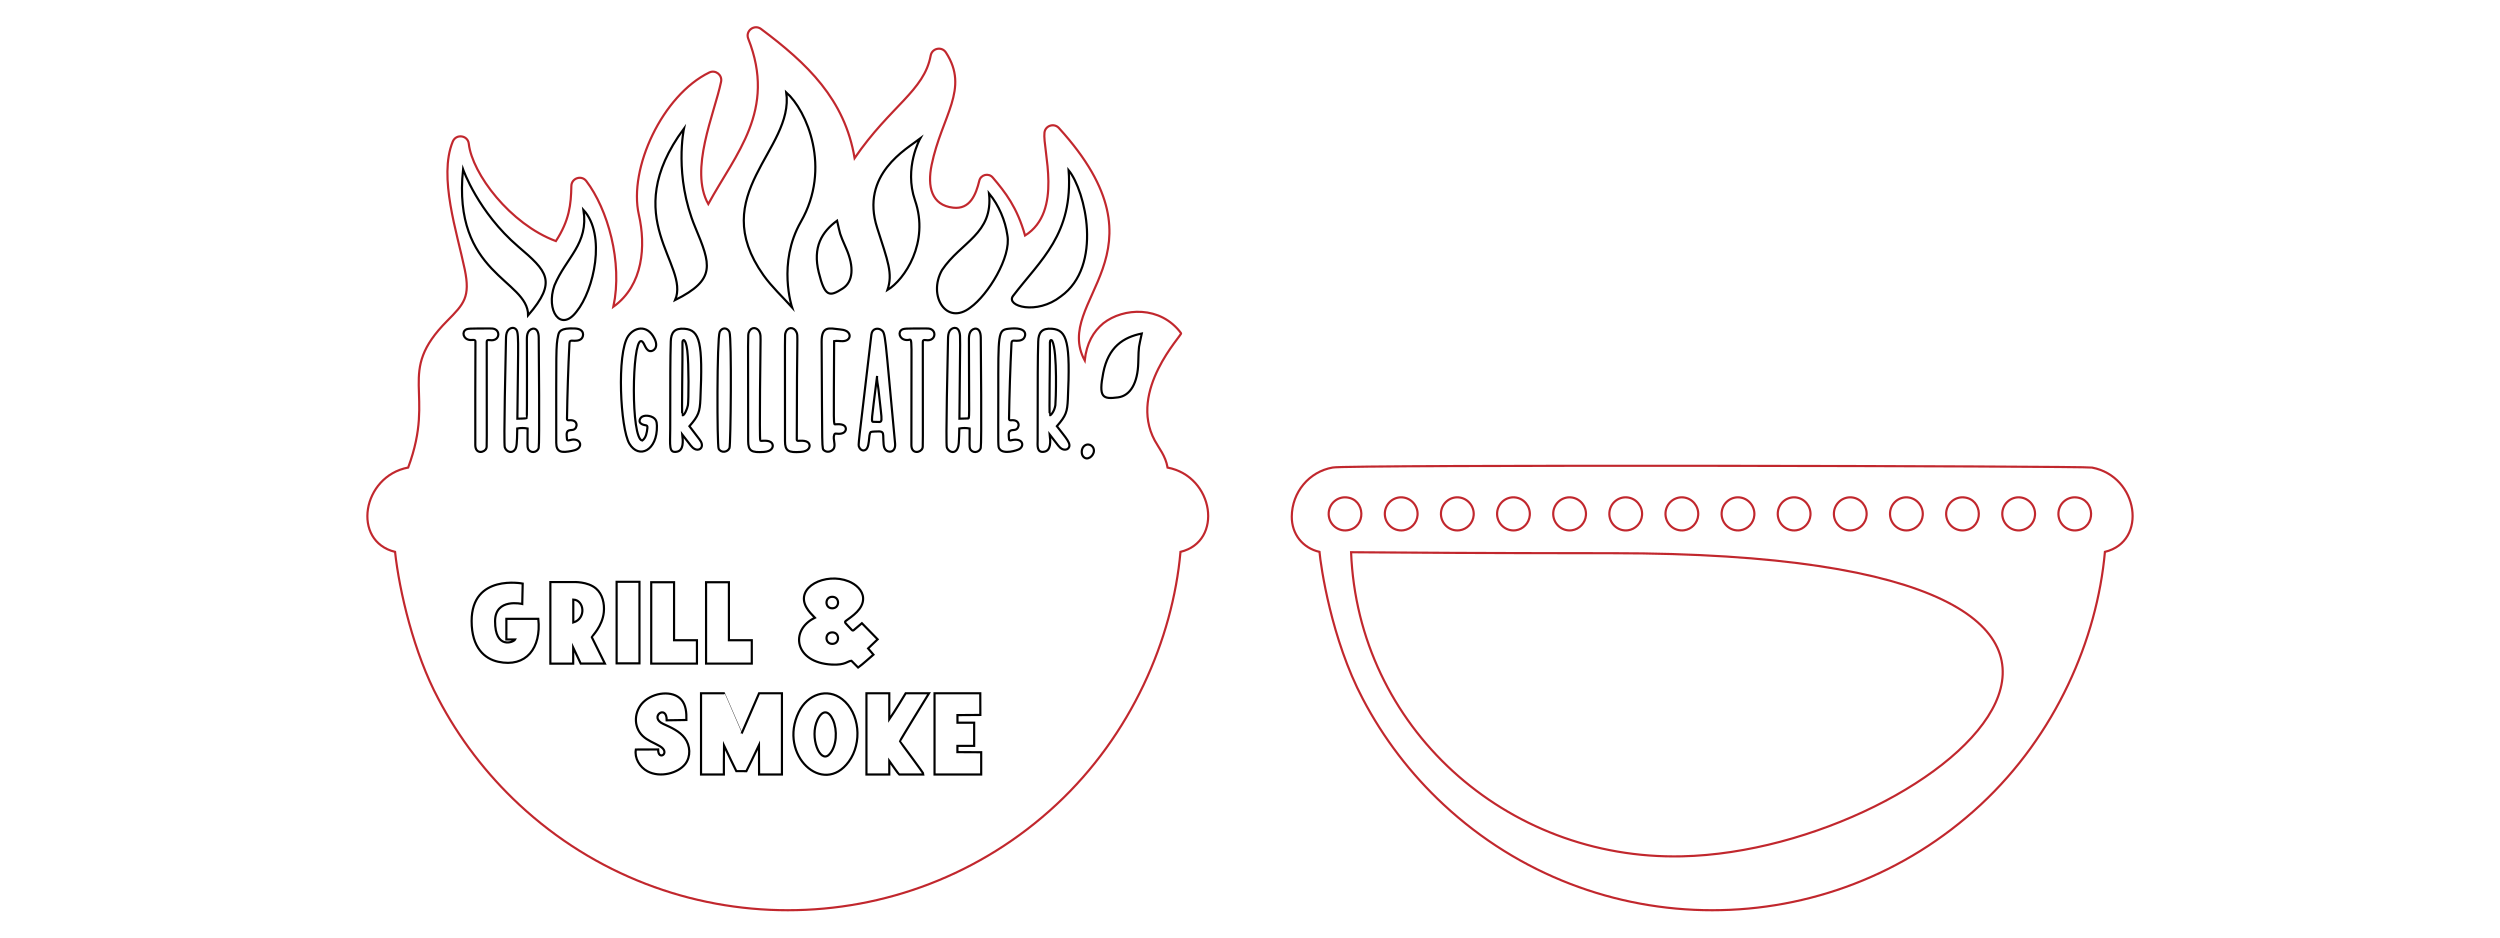 <?xml version="1.0" encoding="utf-8"?>
<!-- Generator: Adobe Illustrator 21.1.0, SVG Export Plug-In . SVG Version: 6.00 Build 0)  -->
<svg version="1.1" id="Слой_1" xmlns="http://www.w3.org/2000/svg" xmlns:xlink="http://www.w3.org/1999/xlink" x="0px" y="0px"
	 viewBox="0 0 1152 432" enable-background="new 0 0 1152 432" xml:space="preserve">
<path fill="none" stroke="#C1272D" stroke-miterlimit="10" d="M543.971,254.301c19.87-4.78,15.51-34.78-5.95-38.84
	c-0.946-5.484-3.978-8.875-5.926-12.509c-12.337-23.011,12.733-48.613,12.163-49.385c-9.5-12.875-26.645-11.796-35.815-4.626
	c-4.69,3.91-7.72,9.2-8.61,17.16c-15.11-28.02,41.139-48.84-11.901-107.12c-2.21-2.42-6.26-1.12-6.64,2.13
	c-0.93,7.86,8.73,36.31-8.94,47.42c-3.69-13.05-9.12-19.94-14.9-26.73c-1.893-2.224-5.501-1.352-6.19,1.487
	c-1.58,6.511-4.32,13.303-12.031,12.413c-10.05-1.12-11.97-9.75-9.94-19.68c4.7-22.72,17.55-34.98,6.6-51.82
	c-1.92-2.95-6.4-2.03-7.04,1.43c-2.99,16.27-18.5,23.13-35.05,47.24c-4.53-27.1-21.77-43.57-43.11-59.52
	c-3.09-2.31-7.32,0.87-5.9,4.46c13.1,33.07-5.74,52.94-18.42,76.22c-8.86-15.82,2.82-41.56,5.9-56.36c0.66-3.12-2.57-5.65-5.44-4.26
	c-21.5,10.41-37.31,44.21-32.45,65.53c3.26,14.23,2.12,32.48-11.74,42.42c4.43-20.61-2.71-45.15-12.47-57.92
	c-2.21-2.9-6.83-1.36-6.89,2.28c-0.15,8.58-0.93,15.82-7.12,25.38c-21.11-7.84-38.59-31.06-40.14-44.86
	c-0.45-3.97-5.88-4.69-7.4-0.98c-6.68,16.35,2.04,41.97,5.54,58.91c2.61,12.68-0.32,15.862-8.07,23.662
	c-24.014,24.171-5,32.55-18,67.608c-21.271,4.021-26.141,33.969-6.05,38.86c1.979,18.193,8.737,46.796,19.95,67.73
	c9.47,18.06,22.01,34.56,37.29,48.77c69.77,64.88,177.77,64.81,247.45,0C521.306,338.661,540.364,294.628,543.971,254.301z"/>
<path fill="none" stroke="#C1272D" stroke-miterlimit="10" d="M963.999,215.461c-2.64-0.77-344.8-1.4-349.93-0.02
	c-10.828,1.906-18.746,11.354-18.815,22.624c-0.049,8.053,5.027,14.471,12.765,16.236c0.588,6.494,5.425,40.265,19.95,67.73
	c9.47,18.06,22.01,34.56,37.29,48.77c69.77,64.88,177.77,64.81,247.45,0c34.58-32.14,53.63-76.17,57.24-116.5
	C989.819,249.521,985.459,219.521,963.999,215.461z M948.539,236.181c0.33-4.21,3.97-7.33,8.12-6.99
	c8.93,0.74,9.35,13.91,0.48,15.16C952.349,245.031,948.159,241.031,948.539,236.181z M922.669,236.181
	c0.33-4.21,3.97-7.33,8.12-6.99c4.15,0.35,7.27,4.04,6.94,8.23c-0.28,3.62-3.04,6.45-6.46,6.93
	C926.479,245.031,922.299,241.031,922.669,236.181z M896.809,236.181c0.33-4.21,3.96-7.33,8.12-6.99
	c8.92,0.74,9.35,13.91,0.48,15.16C900.609,245.031,896.429,241.031,896.809,236.181z M870.939,236.181
	c0.33-4.21,3.97-7.33,8.12-6.99c4.15,0.35,7.26,4.04,6.94,8.23c-0.28,3.62-3.04,6.45-6.46,6.93
	C874.749,245.031,870.559,241.031,870.939,236.181z M845.079,236.181c0.32-4.21,3.96-7.33,8.12-6.99c4.15,0.35,7.26,4.04,6.93,8.23
	c-0.28,3.62-3.04,6.45-6.46,6.93C848.879,245.031,844.699,241.031,845.079,236.181z M819.209,236.181c0.33-4.21,3.97-7.33,8.12-6.99
	c4.15,0.35,7.26,4.04,6.93,8.23c-0.28,3.62-3.03,6.45-6.45,6.93C823.019,245.031,818.829,241.031,819.209,236.181z M793.339,236.181
	c0.33-4.21,3.97-7.33,8.12-6.99c4.15,0.35,7.26,4.04,6.94,8.23c-0.28,3.62-3.04,6.45-6.46,6.93
	C797.149,245.031,792.969,241.031,793.339,236.181z M767.479,236.181c0.32-4.21,3.96-7.33,8.12-6.99c4.15,0.35,7.26,4.04,6.93,8.23
	c-0.28,3.62-3.04,6.45-6.46,6.93C771.279,245.031,767.099,241.031,767.479,236.181z M741.609,236.181c0.33-4.21,3.97-7.33,8.12-6.99
	c4.15,0.35,7.26,4.04,6.93,8.23c-0.28,3.62-3.03,6.45-6.45,6.93C745.419,245.031,741.229,241.031,741.609,236.181z M715.739,236.181
	c0.33-4.21,3.97-7.33,8.12-6.99c4.15,0.35,7.26,4.04,6.94,8.23c-0.28,3.62-3.04,6.45-6.46,6.93
	C719.549,245.031,715.369,241.031,715.739,236.181z M689.879,236.181c0.33-4.21,3.96-7.33,8.12-6.99c4.15,0.35,7.26,4.04,6.93,8.23
	c-0.28,3.62-3.04,6.45-6.45,6.93C693.679,245.031,689.499,241.031,689.879,236.181z M664.009,236.181c0.33-4.21,3.97-7.33,8.12-6.99
	c4.15,0.35,7.26,4.04,6.94,8.23c-0.29,3.62-3.04,6.45-6.46,6.93C667.819,245.031,663.629,241.031,664.009,236.181z M638.149,236.181
	c0.32-4.21,3.96-7.33,8.11-6.99c4.15,0.35,7.27,4.04,6.94,8.23c-0.28,3.62-3.04,6.45-6.46,6.93
	C641.949,245.031,637.769,241.031,638.149,236.181z M612.279,236.181c0.33-4.21,3.96-7.33,8.12-6.99
	c8.92,0.74,9.35,13.91,0.48,15.16C616.079,245.031,611.899,241.031,612.279,236.181z M622.579,254.471
	c26.707,0.181,57.885,0.452,120.323,0.447c309.167-0.023,151.238,137.023,32.172,139.68
	C693.604,396.416,625.722,334.835,622.579,254.471z"/>
<path fill="none" stroke="#000000" stroke-miterlimit="10" d="M464.197,108.392c1.885,10.05-8.998,27.554-16.982,33.268
	c-11.112,8.695-19.792-5.386-13.125-17.219c8.667-13,23.705-16.635,21.651-35.364C460.343,94.686,463.253,101.698,464.197,108.392z
	 M228.223,151.761c-0.78-0.409-1.704-0.413-2.587-0.407c-9.324,0.069-10.44-0.16-11.487,0.954c-1.419,1.512-0.11,4.735,3.439,4.345
	c1.355-0.148,1.495,0.246,1.493,0.815c-0.071,15.865-0.092,31.73-0.063,47.595c0.009,4.446,4.345,3.539,5.072,1.503
	c0.315-0.882,0.202,2.023,0.194-49.014c0-1.751,1.746-0.143,3.799-1.074C230.078,155.575,230.162,152.778,228.223,151.761z
	 M243.386,153.03c-0.593,1.111-0.605,2.424-0.602,3.679c0.001,0.288,0.141,35.788-0.071,35.984
	c-0.184,0.171-4.034,0.225-4.311,0.234c0.366-38.249,0.917-40.229-1.077-41.539c-1.104-0.724-2.697-0.049-3.396,1.062
	c-0.7,1.111-0.748,2.49-0.777,3.797c-0.144,6.713-1.091,48.166-0.549,49.879c0.673,2.126,3.419,3.085,4.79,0.92
	c0.665-1.049,0.854-2.373,0.957-9.595c1.568-0.295,3.193-0.294,4.761,0.002c-0.023,7.544-0.146,8.402,0.19,9.271
	c0.875,2.26,4.286,2.011,4.931-0.353c0.44-1.479,0.08-46.093,0.013-50.863C248.168,150.108,244.49,150.965,243.386,153.03z
	 M264.979,151.367c-6.946-0.344-7.407,1.519-7.799,3.288c-1.043,4.732-0.866,7.019-0.866,49.395c0,4.489,2.633,4.653,7.093,3.744
	c0.926-0.19,1.876-0.388,2.667-0.9c2.076-1.345,1.487-3.788-0.819-4.264c-2.375-0.488-3.891,1.197-4.007-0.389
	c-0.097-1.347-0.411-2.947,0.477-3.664c0.655-0.528,1.629-0.315,2.441-0.547c2.101-0.603,2.464-4.809-1.904-4.376
	c-0.727,0.072-1.005-0.059-0.995-0.78c0.178-11.546,0.554-23.088,1.125-34.62c0.056-1.144,0.452-1.325,1.246-1.272
	c1.515,0.098,3.235,0.132,4.31-0.927C269.049,154.972,269.501,151.595,264.979,151.367z M302.096,193.447
	c-1.126-1.78-4.63-2.439-6.293-1.384c-1.049,0.667-2.408,3.243,1.675,3.895c0.647,0.102,0.937,0.306,0.836,1.266
	c-0.224,2.137-0.599,4.54-2.373,5.787c-5.351-0.862-4.733-45.572-0.629-45.831c1.616-0.1,1.792,4.099,4.115,4.595
	c1.498,0.319,4.337-1.46,2.125-5.837c-3.365-6.654-9.389-5.08-12.111-1.03c-5.324,7.919-3.596,42.543,0.571,49.529
	c4.355,7.307,12.977,3.219,12.694-8.255C302.683,195.236,302.603,194.247,302.096,193.447z M323.325,204.299
	c0.667,2.265-1.344,3.617-3.31,2.56c-1.137-0.612-1.547-1.324-5.605-6.591c0.36,3.212,0.594,7.242-2.416,7.862
	c-3.973,0.821-3.17-2.832-3.159-10.529c0.032-24.761,0.002-31.71,0.261-40.268c0.121-3.977,1.573-6.231,6.353-5.838
	c7.069,0.575,8.477,6.407,7.301,32.393c-0.267,5.907-0.828,7.651-5.062,12.503C322.735,203.011,323.016,203.249,323.325,204.299z
	 M316.7,161.514c-0.737-6.045-2.236-5.189-2.216-3.778c0.099,6.833-0.43,33.344-0.05,33.583c0.807,0.505,2.288-2.985,2.559-4.592
	C317.317,184.8,317.483,167.928,316.7,161.514z M336.131,153.016c-0.96-2.192-3.463-2.238-4.487-0.06
	c-1.313,2.801-1.252,52.319-0.494,53.789c1.093,2.118,4.149,1.738,5.013-0.329C336.706,205.115,337.236,155.537,336.131,153.016z
	 M350.873,203.131c-0.185,0.001-0.39-0.008-0.526-0.132c-0.485-0.439,0.111-45.772,0.123-46.426
	c0.022-1.205,0.037-2.455-0.459-3.556c-1.065-2.367-3.95-2.548-4.928,0.073c-0.536,1.437-0.344-0.702-0.332,50.081
	c0.002,4.695,1.564,5.453,7.241,5.08c3.715-0.24,4.309-2.238,4.044-3.288C355.447,202.637,351.922,203.123,350.873,203.131z
	 M367.848,203.131c-0.545,0.003-0.692-0.176-0.692-0.714c0.017-50.185,0.695-47.474-0.17-49.4c-1.134-2.518-4.228-2.507-5.043,0.427
	c-0.328,1.177-0.23-2.16-0.218,49.727c0.002,4.754,1.638,5.448,7.241,5.08c3.714-0.24,4.309-2.238,4.043-3.288
	C372.421,202.636,368.897,203.123,367.848,203.131z M390.052,152.567c-0.952-0.552-2.087-0.681-3.185-0.798
	c-4.633-0.495-8.31-1.785-8.262,5.744c0.342,51.419-0.048,49.085,1.28,50.116c1.222,0.95,3.138,0.542,4.082-0.616
	c1.465-1.797-0.401-4.596,0.475-6.734c0.193-0.474,0.431-0.517,0.92-0.452c3.6,0.479,4.509-1.273,4.403-2.323
	c-0.242-2.4-3.675-2.024-4.724-1.99c-1.049,0.035-0.856,2.451-0.676-38.329c1.299-0.261,2.64,0.066,3.965,0.024
	C391.864,157.094,392.481,153.978,390.052,152.567z M412.452,204.301c0.421,4.429-3.254,4.473-4.472,2.854
	c-0.939-1.249-0.848-2.796-0.99-6.45c-0.05-1.37-0.423-1.968-2.308-1.899c-0.431,0.016-3.007,0.035-3.373,0.26
	c-1.454,0.897-0.029,8.259-3.336,8.496c-0.958,0.069-1.803-0.725-2.11-1.623c-0.444-1.308-0.628,1.771,5.668-51.774
	c0.357-3.024,3.174-3.08,4.443-2.193C408.201,153.528,407.553,152.726,412.452,204.301z M404.793,179.367
	c-0.191-1.89-0.853-4.27-0.621-6.149c-2.641,21.565-2.965,21.203-1.476,21.167C407.413,194.267,406.564,196.858,404.793,179.367z
	 M429.172,151.761c-0.78-0.409-1.705-0.413-2.587-0.407c-9.317,0.069-10.44-0.161-11.487,0.954c-1.443,1.538-0.07,4.731,3.438,4.345
	c2.156-0.235,1.333-4.184,1.431,48.409c0.009,4.42,4.336,3.562,5.071,1.503c0.316-0.882,0.204,2.02,0.194-49.014
	c0-1.748,1.75-0.144,3.8-1.074C431.019,155.577,431.116,152.782,429.172,151.761z M447.086,153.03
	c-0.594,1.111-0.605,2.424-0.603,3.679c0.068,37.603,0.38,36.079-0.507,36.103c-1.292,0.039-2.583,0.077-3.875,0.115
	c0.377-39.377,0.488-37.822,0.047-39.642c-0.8-3.291-3.599-2.3-4.52-0.834c-0.7,1.111-0.749,2.49-0.777,3.797
	c-0.15,6.981-1.09,48.17-0.549,49.879c0.816,2.581,5.168,3.869,5.515-2.178c0.124-2.164,0.201-4.33,0.232-6.497
	c1.569-0.295,3.193-0.294,4.761,0.002c-0.022,7.555-0.146,8.402,0.19,9.271c0.877,2.261,4.287,2.01,4.931-0.353
	c0.447-1.498,0.072-46.709,0.013-50.863C451.866,150.111,448.19,150.963,447.086,153.03z M464.703,151.497
	c-4.874,0.567-4.69,2.15-4.69,30.007c0,25.069-0.216,24.254,0.593,25.397c1.817,2.632,8.117,0.671,9.167-0.007
	c2.472-1.601,1.452-5.302-3.825-4.017c-0.755,0.184-0.957-0.047-1.002-0.636c-0.099-1.348-0.409-2.949,0.477-3.664
	c0.656-0.528,1.629-0.315,2.441-0.547c2.101-0.603,2.464-4.809-1.904-4.376c-0.718,0.072-1.005-0.053-0.995-0.78
	c0.178-11.546,0.553-23.088,1.125-34.62c0.056-1.14,0.45-1.325,1.246-1.272c1.516,0.098,3.237,0.132,4.31-0.927
	C472.697,155.021,474.122,150.407,464.703,151.497z M492.154,206.686c-0.725,0.692-1.935,0.65-2.822,0.173
	c-1.133-0.609-1.537-1.31-5.604-6.591c0.36,3.212,0.593,7.242-2.417,7.862c-3.723,0.769-3.169-3.009-3.166-5.3
	c0.036-30.489,0.012-37.013,0.268-45.498c0.118-3.979,1.577-6.23,6.352-5.838c7.062,0.574,8.48,6.387,7.302,32.393
	c-0.267,5.907-0.827,7.651-5.062,12.503C491.051,201.699,494.196,204.745,492.154,206.686z M484.896,157.169
	c-0.447-0.89-1.108-0.38-1.095,0.567c0.098,6.833-0.429,33.344-0.05,33.583c0.175,0.11,0.478-0.068,0.988-0.738
	c0.851-1.119,1.34-2.484,1.571-3.854C486.486,185.677,487.368,162.109,484.896,157.169z M499.084,206.1
	c-0.88,1.267-0.738,3.175-0.078,4.085c1.859,2.55,5.043-0.059,5.071-2.44C504.11,204.98,500.761,203.687,499.084,206.1z
	 M362.315,42.567c3.725,26.548-37.174,46.752-10.475,84.291c3.804,5.349,8.735,9.896,13.152,14.808c0,0-6.89-20.376,4.062-39.504
	C383.213,77.434,371.811,50.978,362.315,42.567z M421.643,92.34c-5.209-15.002,2.381-28.513,2.381-28.513
	c-6.262,4.787-27.736,16.539-19.825,41.179c4.928,15.346,7.308,21.02,4.74,28.636C416.784,128.95,428.378,111.734,421.643,92.34z
	 M320.354,104.715c-9.908-23.733-5.177-45.508-5.177-45.508c-30.705,41.532,2.896,62.53-4.07,79.056
	C330.125,128.794,327.535,121.915,320.354,104.715z M238.794,113.612c-18.506-15.845-25.425-35.618-25.425-35.618
	c-5.021,48.614,29.937,50.696,29.998,67.313C256.993,129.531,251.977,124.899,238.794,113.612z M526.131,153.692
	c-8.507,1.698-15.42,6.201-17.752,18.091c-2.257,11.508-0.229,12.252,6.81,11.331c5.771-0.755,9.075-6.799,9.318-15.87
	C524.742,158.471,524.69,160.683,526.131,153.692z M385.722,101.688c-6.988,5.14-11.345,12.145-8.423,23.905
	c2.827,11.381,4.979,11.197,10.967,7.382c4.909-3.128,5.344-10.001,1.723-18.322C386.487,106.606,387.376,108.632,385.722,101.688z
	 M492.424,78.441c2.167,29.5-12.839,41.177-25.703,58.042c-3.15,4.625,10.983,8.811,22.094,0.116
	C508.379,122.598,500.177,87.891,492.424,78.441z M268.869,96.743c2.457,15.631-7.967,21.853-13.389,34.787
	c-4.072,11.521,2.814,21.799,10.193,12.051C273.708,133.713,279.403,108.188,268.869,96.743z M233.335,285.152v9.51h4.045
	c-0.743,1.395-9.292,4.657-9.251-8.434c0.034-10.85,12.524-7.917,12.524-7.917l0.2-9.401c0,0-23.53-4.604-23.53,17.284
	c0,12.373,6.078,17.397,12.22,18.739c12.928,2.825,19.951-6.365,18.505-19.781H233.335z M272.71,293.519
	c0.034-0.295,4.871-4.9,5.522-11.389c0.401-3.993-0.597-8.37-3.561-10.914c-3.949-3.388-10.542-2.999-10.542-2.999h-10.524v37.59
	c0.001,0,10.523,0,10.523,0v-7.41l3.471,7.382h11.133l-6.028-12.168C272.706,293.579,272.707,293.549,272.71,293.519z
	 M264.171,286.84c0-3.597,0-7.078,0-10.563C269.241,276.507,270.275,285.034,264.171,286.84z M284.139,268.089h10.524v37.591
	h-10.524V268.089z M310.607,295.011h10.542v10.773c-21.765,0,0.674,0-21.066,0v-37.488h10.524V295.011z M335.88,295.011h10.543
	v10.773c-21.766,0,0.674,0-21.067,0v-37.488h10.524V295.011z M404.411,294.598l-7.252-7.422l-3.633,3.081
	c-0.378,0.384-0.641,0.43-1.098-0.068c-2.886-3.17-3.6-3.391-2.6-4.135c2.751-2.045,8.121-5.397,7.889-10.481
	c-0.163-3.58-3.344-6.374-6.712-7.715c-10.598-4.221-24.751,2.654-19.399,12.059c1.012,1.779,2.46,3.271,3.893,4.741
	c-11.667,5.657-9.514,20.714,7.816,21.574c6.394,0.318,7.208-1.655,9.016-1.752l3.086,3.116c2.577-1.878,4.603-3.912,7.062-5.939
	l-2.453-2.86L404.411,294.598z M383.515,296.697c-3.543,0-3.551-5.293,0-5.293C387.059,291.404,387.064,296.697,383.515,296.697z
	 M383.515,280.304c-3.543,0-3.551-5.293,0-5.293C387.059,275.011,387.064,280.304,383.515,280.304z M315.576,340.147
	c2.547,3.416,2.809,8.483,0.217,11.866c-3.237,4.226-11.534,6.557-17.434,3.405c-3.599-1.923-6.057-6.059-5.358-10.038
	c3.421-0.011,6.842-0.021,10.263-0.033c-0.068,5.569,6.061,1.515,0.742-1.54c-2.674-1.535-5.702-2.59-7.905-4.732
	c-4.4-4.278-3.905-11.452,0.4-15.593c4.726-4.547,13.526-5.468,17.42-1.108c2.216,2.481,2.436,6.091,2.372,9.397
	c-3.025,0.05-6.05,0.1-9.075,0.148c0.072-7.657-8.465-1.446-1.538,1.688C309.331,335.261,313.196,336.955,315.576,340.147z
	 M349.789,319.457h10.524v37.433h-10.524c0-11.101,0.013-8.341-0.051-13.487c-1.695,3.673-5.816,11.947-5.816,11.947l-4.627-0.018
	c0,0-4.071-8.333-5.668-11.752c-0.083,5.492-0.066,10.154-0.066,13.31h-10.524v-37.433h10.524c0,0,8.101,18.743,8.115,18.716
	L349.789,319.457z M388.1,322.197c-6.867-5.364-16.006-2.377-20.048,5.973c-9.584,19.788,11.251,39,23.072,22.787
	C397.391,342.36,396.207,328.53,388.1,322.197z M382.103,347.67c-4.226,4.381-9.212-7.879-5.414-15.952
	c2.278-4.84,5.203-4.341,7.126-0.062C385.944,336.405,385.641,344.001,382.103,347.67z M414.694,341.592
	c0.023,0.245,11.118,14.861,10.97,15.298h-11.319c-0.309-0.179-3.013-4.05-4.563-6.256v6.261h-10.523v-37.438h10.523v12.015
	c2.712-3.894,7.557-12.015,7.557-12.015h10.761C427.912,319.762,414.66,341.236,414.694,341.592z M452.132,346.632v10.258h-21.496
	v-37.433h21.077l0.028,9.988c0,0-7.475,0.063-10.548,0.08c0.004,1.165,0.009,2.332,0.013,3.497h7.688c0,0,0,10.485,0,10.672h-7.715
	c-0.002,0.959-0.003,1.918-0.005,2.878C444.43,346.566,452.131,346.632,452.132,346.632z"/>
</svg>
